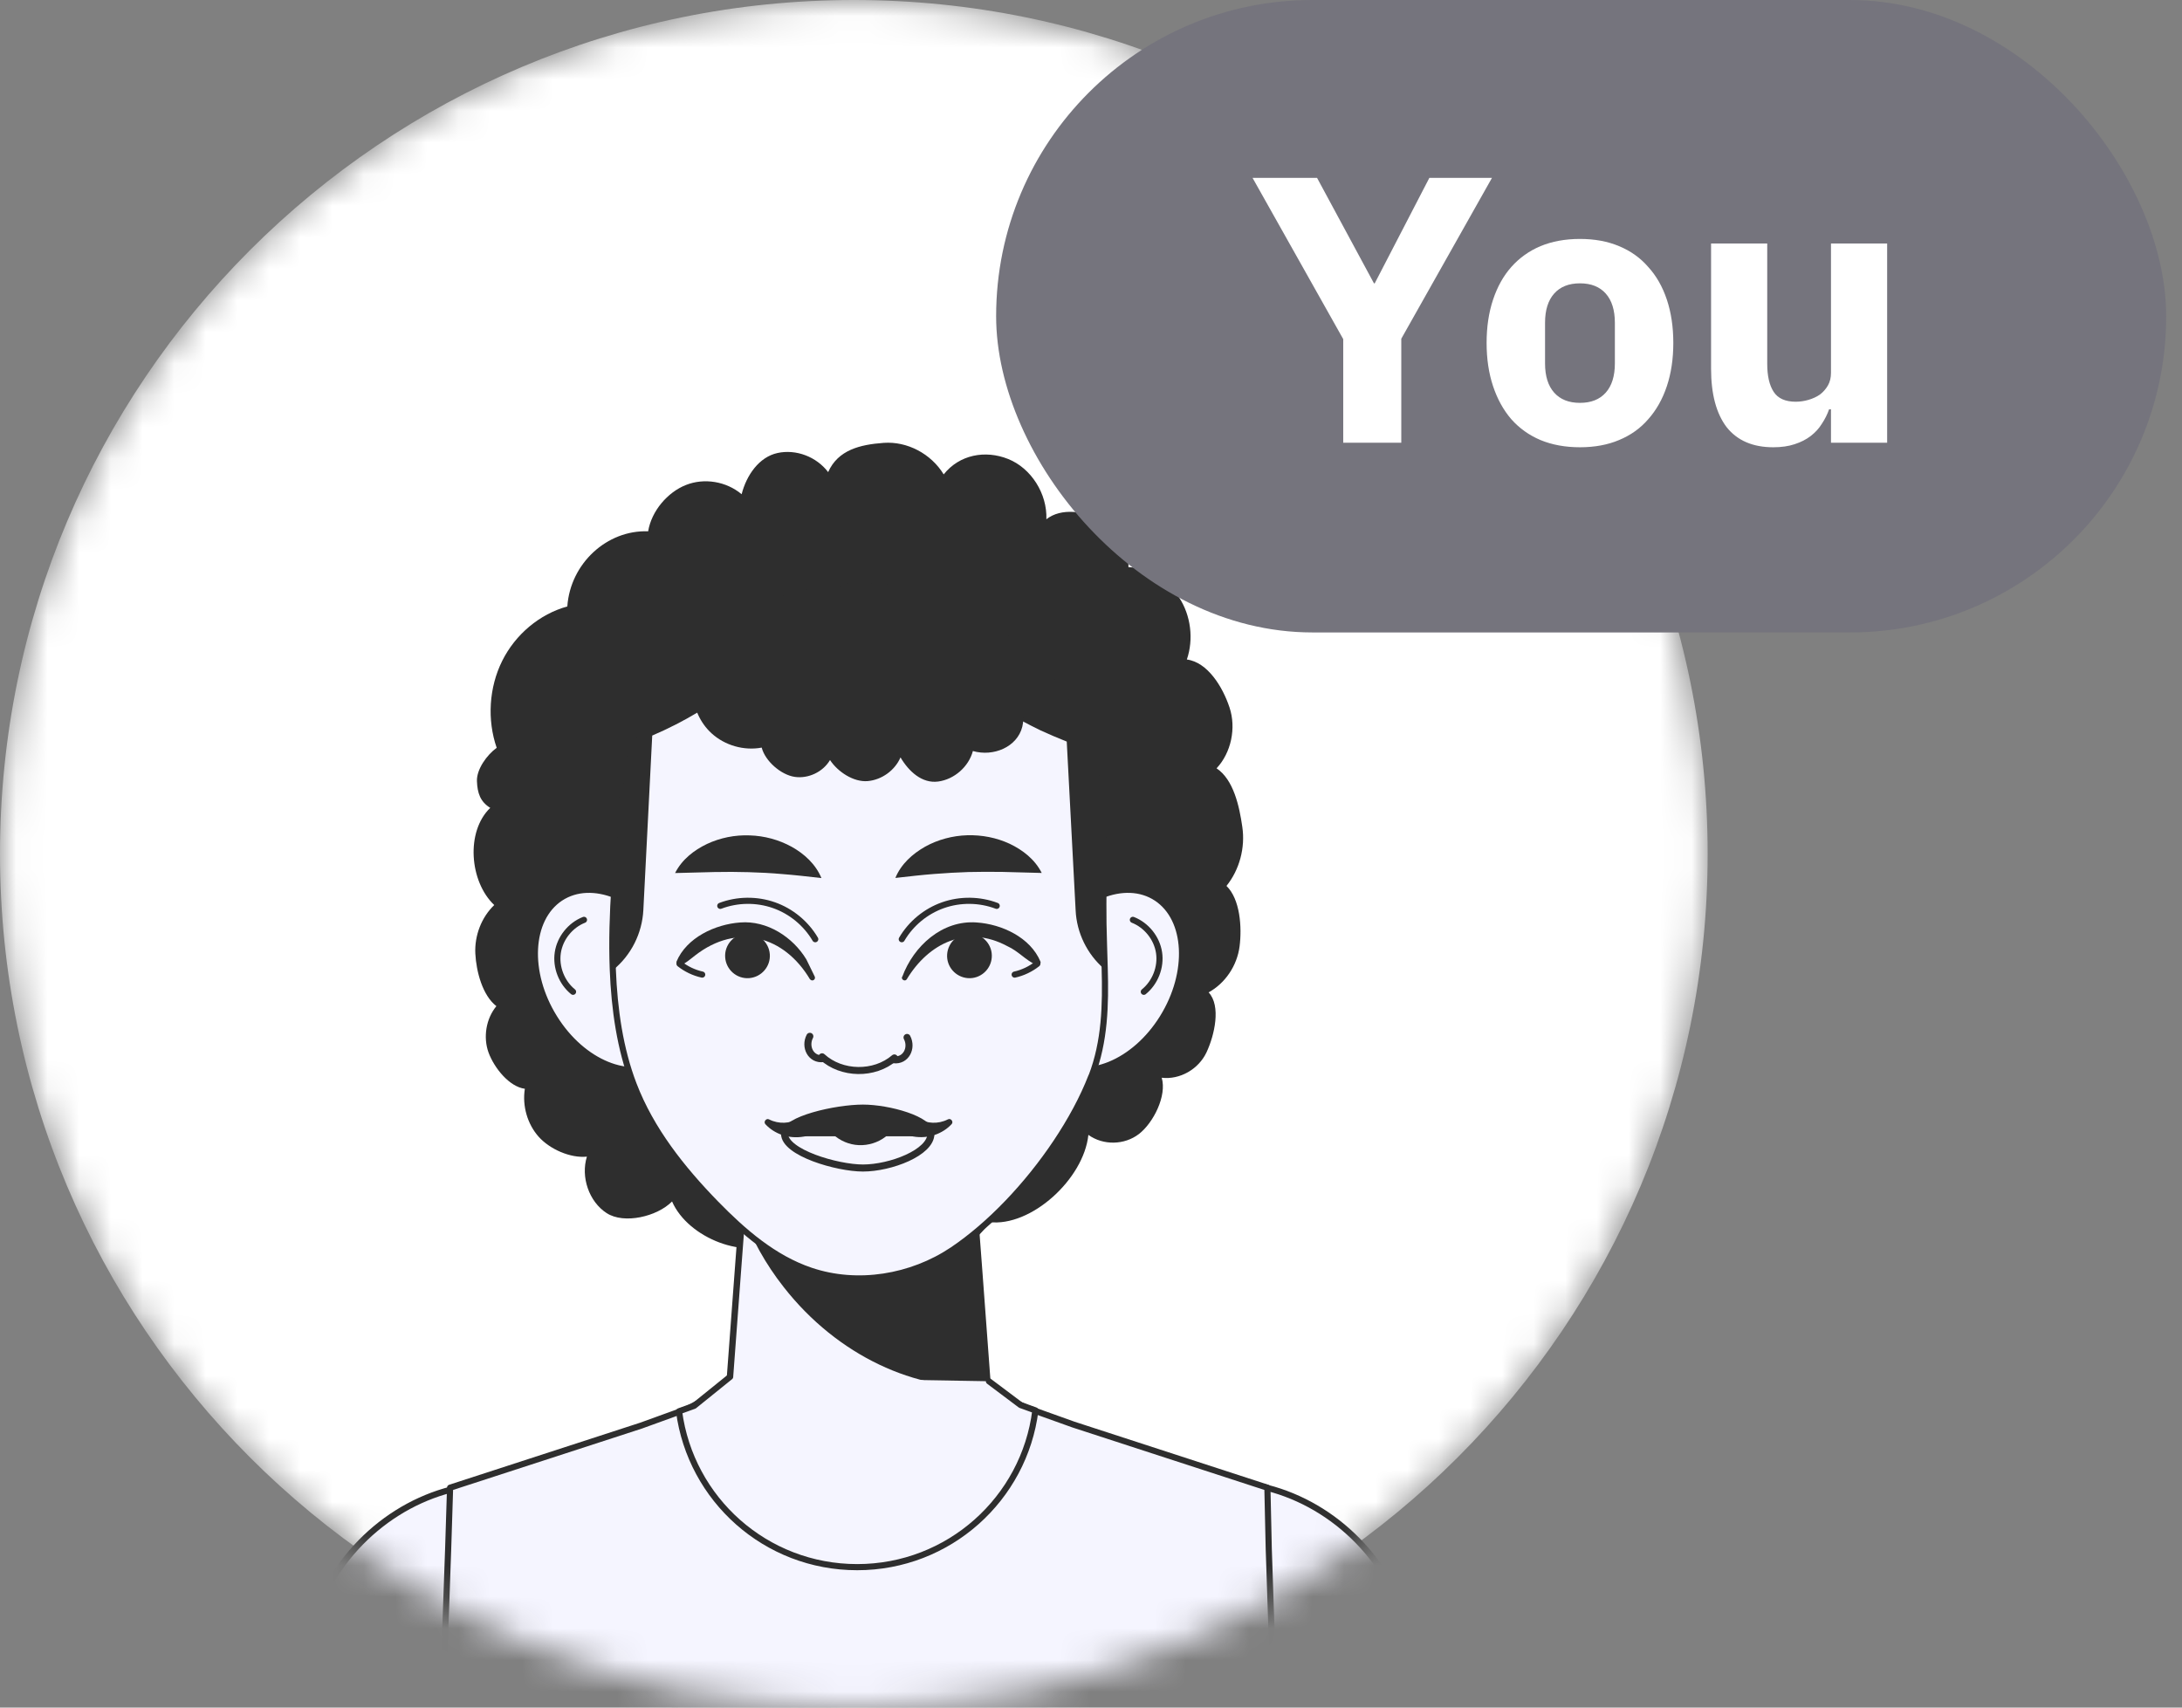 <svg width="69" height="54" viewBox="0 0 69 54" fill="none" xmlns="http://www.w3.org/2000/svg">
<rect x="0" y="0" width="69" height="54" fill="#808080" stroke="none"/>
<mask id="mask0_3742_16368" style="mask-type:luminance" maskUnits="userSpaceOnUse" x="0" y="0" width="54" height="54">
<path d="M54 27C54 12.088 41.912 0 27 0C12.088 0 0 12.088 0 27C0 41.912 12.088 54 27 54C41.912 54 54 41.912 54 27Z" fill="white"/>
</mask>
<g mask="url(#mask0_3742_16368)">
<path d="M27 54C41.912 54 54 41.912 54 27C54 12.088 41.912 0 27 0C12.088 0 0 12.088 0 27C0 41.912 12.088 54 27 54Z" fill="white"/>
<path d="M15.708 23.653C15.399 22.764 15.463 21.738 15.881 20.899C16.299 20.06 17.065 19.419 17.94 19.178C18.034 17.817 19.197 16.752 20.496 16.802C20.601 16.161 21.108 15.567 21.691 15.337C22.271 15.107 22.966 15.222 23.452 15.629C23.607 15.024 24.006 14.451 24.589 14.325C25.173 14.199 25.817 14.441 26.188 14.93C26.501 14.225 27.203 14.059 27.945 14.005C28.686 13.951 29.442 14.347 29.842 15.002C30.339 14.376 31.159 14.225 31.883 14.516C32.607 14.808 33.118 15.607 33.089 16.421C33.557 16.05 34.302 16.165 34.824 16.442C35.346 16.719 35.695 17.324 35.685 17.936C36.336 17.951 36.919 18.339 37.29 18.901C37.657 19.462 37.751 20.215 37.531 20.856C38.187 20.942 38.665 21.72 38.881 22.375C39.097 23.026 38.932 23.804 38.471 24.297C39.007 24.654 39.191 25.492 39.285 26.151C39.382 26.81 39.195 27.505 38.784 28.016C39.216 28.434 39.277 29.323 39.198 29.931C39.119 30.54 38.741 31.098 38.219 31.382C38.619 31.811 38.406 32.736 38.154 33.276C37.902 33.816 37.305 34.151 36.736 34.082C36.905 34.651 36.473 35.508 36.016 35.861C35.559 36.213 34.889 36.228 34.417 35.889C34.273 37.282 32.607 38.809 31.278 38.647C30.947 39.216 30.177 39.738 29.543 39.777C28.909 39.817 28.265 39.511 27.873 38.989C27.639 39.605 26.775 40.285 26.141 40.288C25.507 40.292 24.895 39.856 24.658 39.241C23.596 39.874 21.76 39.158 21.252 37.995C20.784 38.471 19.737 38.722 19.182 38.362C18.628 38.002 18.358 37.225 18.559 36.577C18.041 36.631 17.389 36.346 17.033 35.947C16.677 35.547 16.511 34.971 16.597 34.431C16.104 34.367 15.629 33.773 15.449 33.286C15.273 32.8 15.37 32.214 15.697 31.818C15.258 31.479 15.06 30.723 15.031 30.154C15.003 29.586 15.226 29.006 15.629 28.621C14.844 27.876 14.725 26.295 15.503 25.547C15.19 25.356 15.096 25.082 15.082 24.704C15.067 24.326 15.402 23.869 15.701 23.653H15.708Z" fill="#2E2E2E"/>
<path d="M33.157 29.798C32.268 31.227 32.355 32.923 33.348 33.582C34.345 34.24 35.875 33.618 36.765 32.185C37.654 30.756 37.567 29.06 36.574 28.401C35.577 27.742 34.047 28.365 33.157 29.794V29.798Z" fill="#F5F5FF" stroke="#2E2E2E" stroke-width="0.194" stroke-linecap="round" stroke-linejoin="round"/>
<path d="M35.824 29.089C36.256 29.258 36.584 29.669 36.652 30.126C36.721 30.583 36.53 31.073 36.17 31.364" stroke="#2E2E2E" stroke-width="0.194" stroke-linecap="round" stroke-linejoin="round"/>
<path d="M21.136 29.798C22.025 31.227 21.939 32.923 20.945 33.582C19.948 34.24 18.418 33.618 17.529 32.185C16.639 30.756 16.726 29.06 17.719 28.401C18.716 27.742 20.247 28.365 21.136 29.794V29.798Z" fill="#F5F5FF" stroke="#2E2E2E" stroke-width="0.194" stroke-linecap="round" stroke-linejoin="round"/>
<path d="M18.467 29.089C18.035 29.258 17.707 29.669 17.639 30.126C17.57 30.583 17.761 31.073 18.121 31.364" stroke="#2E2E2E" stroke-width="0.194" stroke-linecap="round" stroke-linejoin="round"/>
<path d="M31.421 46.351C31.5 48.77 29.567 50.768 27.148 50.768C24.729 50.768 22.871 48.846 22.871 46.495C22.871 46.448 22.871 46.398 22.875 46.351L23.35 39.975L23.472 38.362L23.71 35.194H30.586L30.964 40.199L31.234 43.842L31.425 46.347L31.421 46.351Z" fill="#F5F5FF" stroke="#2E2E2E" stroke-width="0.202" stroke-linecap="round" stroke-linejoin="round"/>
<path d="M31.234 43.845C28.977 44.007 26.489 42.884 24.783 40.703C24.207 39.972 23.768 39.176 23.473 38.366L23.71 35.198H30.586L30.964 40.202L31.234 43.845Z" fill="#2E2E2E"/>
<path d="M34.512 34.035C34.246 34.723 33.857 35.439 33.392 36.134C32.496 37.473 31.308 38.73 30.12 39.529C28.82 40.4 27.114 40.684 25.631 40.181C24.464 39.785 23.5 38.946 22.639 38.064C21.566 36.962 20.587 35.731 20.036 34.291C19.608 33.171 19.428 31.929 19.378 30.655C19.309 28.891 19.5 27.069 19.651 25.449C19.871 23.059 21.322 20.791 23.384 19.574C25.408 18.383 27.996 18.206 30.163 19.11C32.33 20.017 34.022 21.979 34.598 24.258C35.009 25.878 34.868 27.559 34.894 29.211C34.901 29.676 34.922 30.144 34.933 30.612C34.966 31.774 34.94 32.937 34.516 34.035H34.512Z" fill="#F5F5FF" stroke="#2E2E2E" stroke-width="0.194" stroke-linecap="round" stroke-linejoin="round"/>
<path d="M34.953 30.615V30.673L34.91 30.633C34.373 30.169 34.046 29.492 34.014 28.787L33.733 23.451C33.452 23.34 33.182 23.224 32.908 23.099C32.502 22.901 32.102 22.692 31.735 22.461C30.928 21.979 30.23 21.428 29.697 20.863C28.934 21.047 28.063 21.144 27.177 21.144C26.144 21.144 25.147 21.014 24.294 20.762C23.797 21.317 23.142 21.853 22.386 22.328C21.953 22.605 21.489 22.864 20.996 23.095C20.888 23.145 20.769 23.199 20.625 23.261L20.344 28.783C20.305 29.517 19.959 30.205 19.394 30.669L19.351 30.705V30.651C19.286 29.01 19.448 27.3 19.585 25.795L19.621 25.446C19.765 23.901 20.402 22.422 21.399 21.23C21.953 20.564 22.619 19.988 23.368 19.545C25.395 18.354 28.002 18.174 30.172 19.084C31.238 19.527 32.199 20.236 32.962 21.115C33.747 22.011 34.33 23.095 34.622 24.25C34.939 25.5 34.931 26.799 34.917 28.059C34.913 28.437 34.913 28.83 34.917 29.211C34.921 29.478 34.928 29.751 34.939 30.018C34.942 30.216 34.95 30.41 34.953 30.612V30.615Z" fill="#2E2E2E"/>
<path d="M32.958 21.119C32.194 20.24 31.237 19.531 30.168 19.088C28 18.177 25.39 18.361 23.364 19.549C22.615 19.992 21.949 20.564 21.395 21.234C21.531 21.468 21.708 21.687 21.906 21.896C21.927 22.382 22.14 22.861 22.5 23.189C22.921 23.574 23.526 23.747 24.087 23.642C24.195 24.067 24.696 24.503 25.128 24.567C25.56 24.632 26.024 24.413 26.247 24.035C26.492 24.409 26.996 24.74 27.439 24.701C27.885 24.661 28.299 24.362 28.476 23.952C28.738 24.395 29.156 24.783 29.667 24.715C30.178 24.646 30.632 24.247 30.765 23.75C31.41 23.937 32.166 23.628 32.328 22.98C32.403 22.674 32.339 22.353 32.184 22.08C32.501 21.785 32.763 21.464 32.95 21.119H32.958Z" fill="#2E2E2E"/>
<path d="M29.438 35.853C29.438 36.451 28.16 36.937 27.289 36.937C26.472 36.937 24.809 36.451 24.809 35.853" fill="#F5F5FF"/>
<path d="M29.438 35.853C29.438 36.451 28.16 36.937 27.289 36.937C26.472 36.937 24.809 36.451 24.809 35.853" stroke="#2E2E2E" stroke-width="0.223" stroke-linecap="round" stroke-linejoin="round"/>
<path d="M29.438 35.839V35.85H24.809V35.839C24.809 35.385 26.421 35.014 27.289 35.014C28.106 35.014 29.438 35.382 29.438 35.839Z" fill="#2E2E2E" stroke="#2E2E2E" stroke-width="0.166" stroke-miterlimit="10"/>
<path d="M29.065 35.378C29.299 35.529 29.662 35.558 29.972 35.4C30.065 35.346 30.166 35.475 30.091 35.551C29.81 35.853 29.356 36.023 28.881 35.94C28.377 35.868 28.625 35.126 29.068 35.374L29.065 35.378Z" fill="#2E2E2E"/>
<path d="M25.416 35.943C24.941 36.026 24.487 35.857 24.206 35.554C24.131 35.479 24.231 35.349 24.321 35.4C24.631 35.558 24.995 35.529 25.229 35.378C25.369 35.288 25.56 35.328 25.65 35.472C25.779 35.663 25.639 35.929 25.412 35.943H25.416Z" fill="#2E2E2E"/>
<path d="M26.457 35.752C26.648 35.929 26.903 36.037 27.166 36.048C27.429 36.059 27.692 35.976 27.897 35.821" fill="#2E2E2E"/>
<path d="M26.457 35.752C26.648 35.929 26.903 36.037 27.166 36.048C27.429 36.059 27.692 35.976 27.897 35.821" stroke="#2E2E2E" stroke-width="0.331" stroke-linecap="round" stroke-linejoin="round"/>
<path d="M28.312 27.768C28.492 27.325 28.856 27.001 29.256 26.774C29.659 26.551 30.12 26.428 30.584 26.414C31.049 26.4 31.513 26.49 31.93 26.684C32.344 26.882 32.726 27.177 32.942 27.606L31.704 27.573C31.329 27.566 30.973 27.57 30.62 27.577C30.267 27.588 29.911 27.609 29.54 27.638C29.166 27.667 28.784 27.71 28.312 27.764V27.768Z" fill="#2E2E2E"/>
<path d="M25.977 27.768C25.506 27.714 25.124 27.671 24.75 27.642C24.379 27.609 24.023 27.591 23.67 27.581C23.317 27.57 22.96 27.57 22.586 27.577L21.348 27.609C21.564 27.181 21.945 26.886 22.359 26.688C22.777 26.493 23.241 26.4 23.706 26.418C24.17 26.432 24.627 26.555 25.034 26.778C25.434 27.001 25.794 27.328 25.977 27.771V27.768Z" fill="#2E2E2E"/>
<path d="M28.532 30.889C28.888 29.921 29.795 29.089 30.886 29.172C31.682 29.226 32.585 29.647 32.902 30.41C32.927 30.482 32.848 30.554 32.776 30.522C32.416 30.352 32.204 30.079 31.855 29.921C30.573 29.233 29.363 29.823 28.672 30.972C28.615 31.051 28.485 30.972 28.528 30.885L28.532 30.889Z" fill="#2E2E2E"/>
<path d="M29.951 30.176C29.98 29.787 30.318 29.492 30.707 29.521C31.096 29.55 31.391 29.888 31.362 30.277C31.334 30.666 30.995 30.961 30.606 30.932C30.218 30.903 29.922 30.565 29.951 30.176Z" fill="#2E2E2E"/>
<path d="M32.086 30.82C32.345 30.763 32.593 30.644 32.802 30.479" stroke="#2E2E2E" stroke-width="0.194" stroke-linecap="round" stroke-linejoin="round"/>
<path d="M28.516 29.701C28.807 29.204 29.279 28.815 29.822 28.625C30.366 28.434 30.978 28.441 31.518 28.646" stroke="#2E2E2E" stroke-width="0.194" stroke-linecap="round" stroke-linejoin="round"/>
<path d="M25.617 30.975C24.8 29.596 23.317 29.179 21.985 30.212C21.891 30.273 21.394 30.745 21.391 30.414C21.707 29.651 22.615 29.229 23.407 29.172C24.26 29.103 25.073 29.636 25.498 30.338C25.585 30.522 25.678 30.702 25.765 30.885C25.783 30.928 25.765 30.979 25.721 30.997C25.685 31.015 25.642 31 25.621 30.972L25.617 30.975Z" fill="#2E2E2E"/>
<path d="M24.343 30.176C24.314 29.787 23.976 29.492 23.587 29.521C23.198 29.55 22.903 29.888 22.932 30.277C22.96 30.666 23.299 30.961 23.688 30.932C24.076 30.903 24.372 30.565 24.343 30.176Z" fill="#2E2E2E"/>
<path d="M22.205 30.82C21.945 30.763 21.697 30.644 21.488 30.479" stroke="#2E2E2E" stroke-width="0.194" stroke-linecap="round" stroke-linejoin="round"/>
<path d="M25.78 29.701C25.488 29.204 25.017 28.815 24.473 28.625C23.929 28.434 23.317 28.441 22.777 28.646" stroke="#2E2E2E" stroke-width="0.194" stroke-linecap="round" stroke-linejoin="round"/>
<path d="M26.03 33.477C25.649 33.524 25.433 33.11 25.609 32.772" stroke="#2E2E2E" stroke-width="0.223" stroke-linecap="round" stroke-linejoin="round"/>
<path d="M28.262 33.513C28.643 33.56 28.859 33.146 28.683 32.808" stroke="#2E2E2E" stroke-width="0.223" stroke-linecap="round" stroke-linejoin="round"/>
<path d="M25.996 33.42C26.612 33.985 27.652 33.999 28.282 33.456" stroke="#2E2E2E" stroke-width="0.223" stroke-linecap="round" stroke-linejoin="round"/>
<path d="M42.316 70.924L40.779 67.191L39.548 64.2L38.511 61.676L36.232 56.139C35.033 53.227 36.211 49.998 38.799 49.112C39.249 48.957 39.713 48.889 40.171 48.892C40.214 48.892 40.257 48.892 40.297 48.896C42.302 48.968 44.242 50.459 45.02 52.734L46.863 58.127L47.687 60.546L51.255 70.993" fill="#F5F5FF"/>
<path d="M42.316 70.924L40.779 67.191L39.548 64.2L38.511 61.676L36.232 56.139C35.033 53.227 36.211 49.998 38.799 49.112C39.249 48.957 39.713 48.889 40.171 48.892C40.214 48.892 40.257 48.892 40.297 48.896C42.302 48.968 44.242 50.459 45.02 52.734L46.863 58.127L47.687 60.546L51.255 70.993" stroke="#2E2E2E" stroke-width="0.194" stroke-linecap="round" stroke-linejoin="round"/>
<path d="M48.882 58.411C48.274 57.644 45.401 58.127 42.262 59.541C38.979 61.025 36.65 62.968 37.071 63.89C37.082 63.912 37.092 63.926 37.107 63.944L37.071 63.959L33.446 55.459C32.024 52.122 33.561 48.316 36.794 47.186C37.406 46.974 38.028 46.869 38.648 46.869C40.862 46.869 42.986 48.183 44.073 50.311L48.882 58.414V58.411Z" fill="#F5F5FF" stroke="#2E2E2E" stroke-width="0.194" stroke-linecap="round" stroke-linejoin="round"/>
<path d="M3 70.993L6.643 60.578L7.486 58.163L9.368 52.784C10.178 50.469 12.191 48.979 14.243 48.979H14.268C14.718 48.983 15.168 49.054 15.611 49.209C18.192 50.113 19.351 53.349 18.131 56.255L15.812 61.773L14.758 64.29L13.634 66.968L11.942 70.993" fill="#F5F5FF"/>
<path d="M3 70.993L6.643 60.578L7.486 58.163L9.368 52.784C10.178 50.469 12.191 48.979 14.243 48.979H14.268C14.718 48.983 15.168 49.054 15.611 49.209C18.192 50.113 19.351 53.349 18.131 56.255L15.812 61.773L14.758 64.29L13.634 66.968L11.942 70.993" stroke="#2E2E2E" stroke-width="0.194" stroke-linecap="round" stroke-linejoin="round"/>
<path d="M5.457 58.465C6.065 57.698 8.938 58.181 12.077 59.595C15.361 61.078 17.69 63.023 17.269 63.944C17.258 63.966 17.247 63.98 17.233 63.998L17.269 64.013L20.894 55.513C22.316 52.176 20.779 48.37 17.546 47.24C16.934 47.028 16.311 46.923 15.692 46.923C13.478 46.923 11.354 48.237 10.267 50.365L5.457 58.468V58.465Z" fill="#F5F5FF" stroke="#2E2E2E" stroke-width="0.194" stroke-linecap="round" stroke-linejoin="round"/>
<path d="M40.862 70.993H13.395L13.535 66.968L13.636 64.063L13.762 60.495L14.172 48.979L14.233 47.046L20.27 45.084L21.264 44.724L21.757 44.544L23.043 43.852H23.431H30.865H31.02L32.464 44.519L32.953 44.695L33.947 45.051L40.078 47.046L40.121 48.983L40.34 55.47L40.506 60.427L40.629 64.013V64.031L40.733 67.27L40.862 70.993Z" fill="#F5F5FF" stroke="#2E2E2E" stroke-width="0.194" stroke-linecap="round" stroke-linejoin="round"/>
<path d="M31.272 43.68L32.273 44.432L32.741 44.601C32.392 47.398 30.001 49.559 27.107 49.559C24.212 49.559 21.84 47.413 21.473 44.63L21.951 44.457L23.089 43.539" fill="#F5F5FF"/>
<path d="M31.272 43.68L32.273 44.432L32.741 44.601C32.392 47.398 30.001 49.559 27.107 49.559C24.212 49.559 21.84 47.413 21.473 44.63L21.951 44.457L23.089 43.539" stroke="#2E2E2E" stroke-width="0.194" stroke-linecap="round" stroke-linejoin="round"/>
</g>
<rect x="31.5" width="37" height="20" rx="10" fill="#75747D"/>
<path d="M42.476 14V10.724L39.608 5.624H41.648L43.448 8.96H43.472L45.2 5.624H47.18L44.312 10.712V14H42.476ZM49.962 14.144C49.498 14.144 49.082 14.068 48.714 13.916C48.354 13.764 48.046 13.544 47.79 13.256C47.542 12.968 47.35 12.62 47.214 12.212C47.078 11.804 47.01 11.348 47.01 10.844C47.01 10.34 47.078 9.884 47.214 9.476C47.35 9.068 47.542 8.724 47.79 8.444C48.046 8.156 48.354 7.936 48.714 7.784C49.082 7.632 49.498 7.556 49.962 7.556C50.426 7.556 50.838 7.632 51.198 7.784C51.566 7.936 51.874 8.156 52.122 8.444C52.378 8.724 52.574 9.068 52.71 9.476C52.846 9.884 52.914 10.34 52.914 10.844C52.914 11.348 52.846 11.804 52.71 12.212C52.574 12.62 52.378 12.968 52.122 13.256C51.874 13.544 51.566 13.764 51.198 13.916C50.838 14.068 50.426 14.144 49.962 14.144ZM49.962 12.74C50.314 12.74 50.586 12.632 50.778 12.416C50.97 12.2 51.066 11.892 51.066 11.492V10.208C51.066 9.808 50.97 9.5 50.778 9.284C50.586 9.068 50.314 8.96 49.962 8.96C49.61 8.96 49.338 9.068 49.146 9.284C48.954 9.5 48.858 9.808 48.858 10.208V11.492C48.858 11.892 48.954 12.2 49.146 12.416C49.338 12.632 49.61 12.74 49.962 12.74ZM57.9 12.944H57.84C57.784 13.104 57.708 13.256 57.612 13.4C57.524 13.544 57.408 13.672 57.264 13.784C57.12 13.896 56.948 13.984 56.748 14.048C56.556 14.112 56.332 14.144 56.076 14.144C55.428 14.144 54.936 13.932 54.6 13.508C54.272 13.076 54.108 12.46 54.108 11.66V7.7H55.884V11.504C55.884 11.888 55.952 12.184 56.088 12.392C56.224 12.6 56.456 12.704 56.784 12.704C56.92 12.704 57.056 12.684 57.192 12.644C57.328 12.604 57.448 12.548 57.552 12.476C57.656 12.396 57.74 12.3 57.804 12.188C57.868 12.076 57.9 11.944 57.9 11.792V7.7H59.676V14H57.9V12.944Z" fill="white"/>
</svg>

